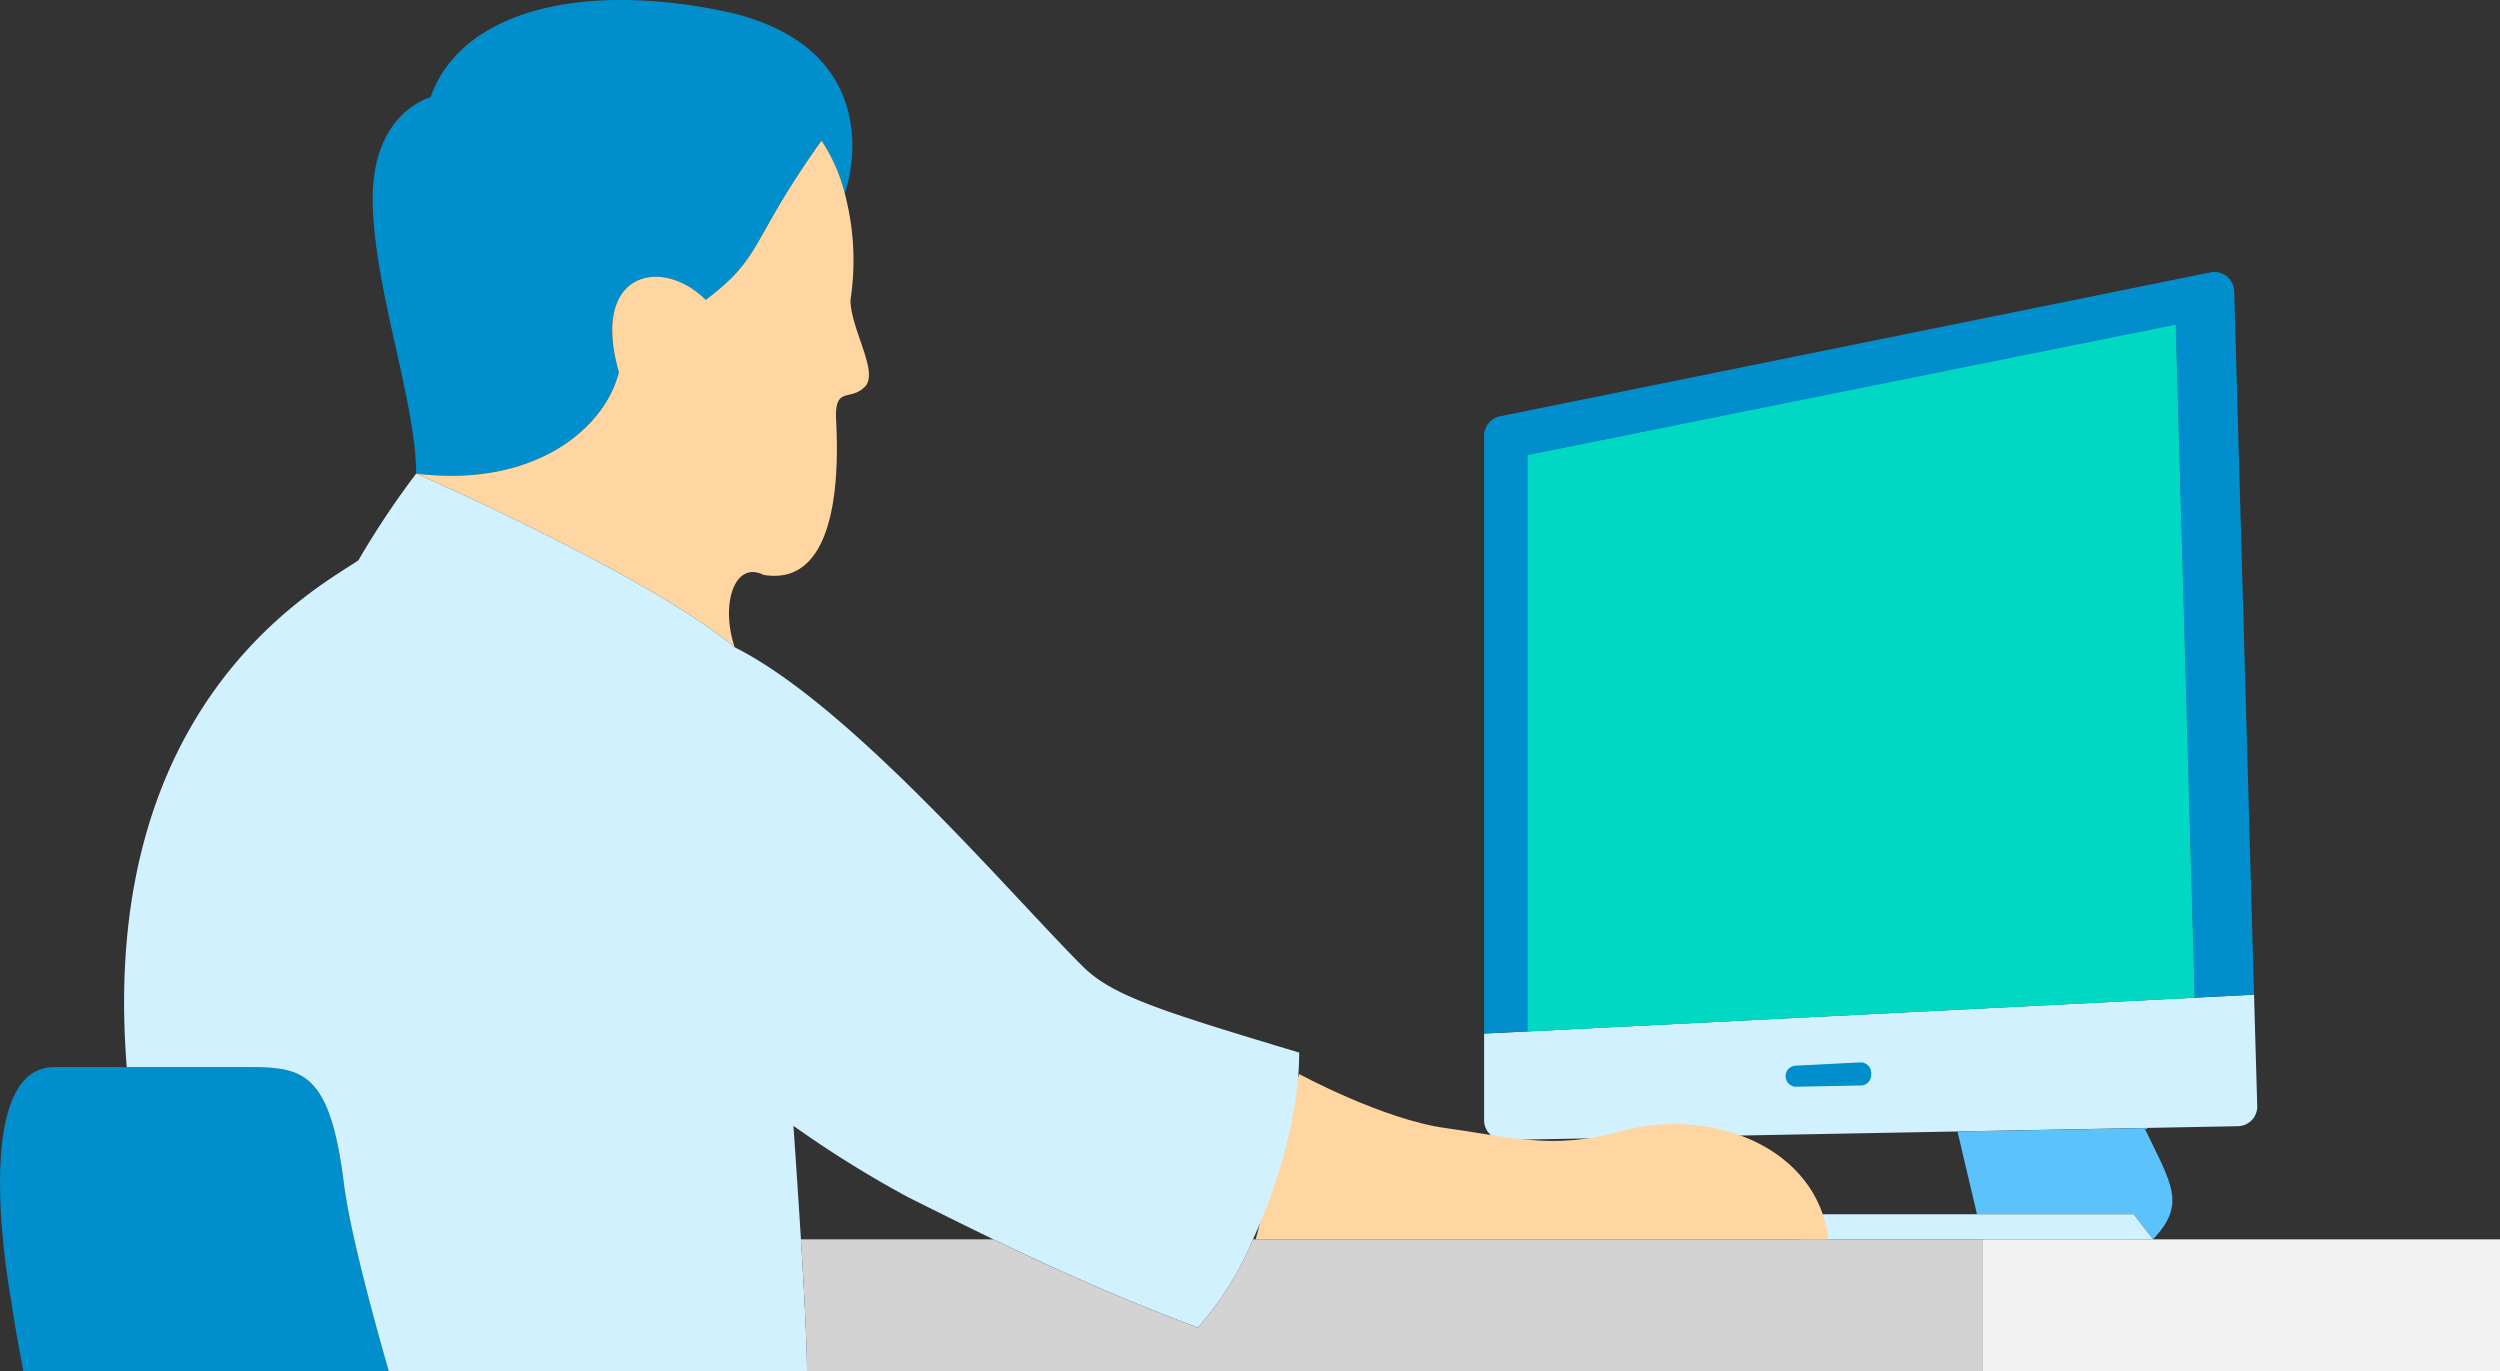 <svg xmlns="http://www.w3.org/2000/svg" width="233.346" height="128" viewBox="0 0 233.346 128"><rect x="0" y="0" width="233.346" height="128" fill="#333333" stroke="none"/><g transform="translate(-116.951 -682.034)"><path d="M186.76,700.11a15.807,15.807,0,0,0-2.175-4.945c-6.755,9.458-5.4,10.809-10.809,14.862-4.053-4.053-10.809-2.7-8.107,6.755-1.351,5.4-8.106,10.809-18.915,9.458,0-6.756-4.053-17.564-4.053-25.671s5.4-9.458,5.4-9.458c2.7-7.8,13.511-10.809,27.022-8.107C188.962,685.775,188.111,696.057,186.76,700.11Z" transform="translate(9.04 0)" fill="#008ecc"/><path d="M187.585,714.721c-1.351,1.351-2.7,0-2.7,2.7,0,1.351,1.351,16.213-6.755,14.862-2.7-1.351-4.053,2.7-2.7,6.755-8.106-6.755-29.724-16.213-29.724-16.213,10.809,1.351,17.564-4.053,18.915-9.458-2.7-9.458,4.053-10.809,8.107-6.755,5.4-4.053,4.053-5.4,10.809-14.862a15.806,15.806,0,0,1,2.175,4.945,24.4,24.4,0,0,1,.527,9.917C186.234,709.317,188.936,713.37,187.585,714.721Z" transform="translate(10.094 3.412)" fill="#ffd6a1"/><path d="M160.7,751.753s7.485,5.769,14.943,10.89" transform="translate(15.36 24.477)" fill="none" stroke="#f9004d" stroke-miterlimit="10" stroke-width="1"/><path d="M291.641,761.137a1.837,1.837,0,0,1-1.811,1.891l-68.459,1.284a1.846,1.846,0,0,1-1.892-1.851v-8.079l4.053-.2,62.258-3.148,5.553-.284Z" transform="translate(35.996 24.124)" fill="#d2f1ff"/><path d="M284.739,767.274l-62.258,3.148V716.636l60.488-12.173Z" transform="translate(37.05 7.874)" fill="#00d8c3"/><path d="M291.344,768.245v.027l-5.553.284-1.77-62.812-60.488,12.173V771.7l-4.053.2v-55.8a1.85,1.85,0,0,1,1.486-1.81l66.311-13.43a1.85,1.85,0,0,1,2.216,1.756Z" transform="translate(35.996 6.598)" fill="#008ecc"/><path d="M284.738,767.279l-62.258,3.148V716.64l60.488-12.173Z" transform="translate(37.05 7.876)" fill="#00d8c3"/><path d="M270.434,770.353l-1.81-2.338H254.005l-1.824-7.728,17.456-.324C272.177,765.246,273.569,767.043,270.434,770.353Z" transform="translate(47.477 27.36)" fill="#5cc2fc"/><path d="M272.419,765.922H241.371v2.337H274.23Z" transform="translate(43.682 29.452)" fill="#d2f1ff"/><path d="M207.749,756.23s7.852,4.255,13.662,5.044,10,2.086,16.237.328c8.578-2.417,18.523,1.494,19.508,10.062H203.7Z" transform="translate(30.455 26.049)" fill="#ffd6a1"/><g transform="translate(116.951 781.634)"><path d="M119.133,784.153h34.108c-2-6.985-3.714-13.695-4.2-17.591-1.351-10.809-4.053-10.809-9.458-10.809H122.018c-8.106,0-4.053,21.617-4.053,21.617S118.322,779.971,119.133,784.153Z" transform="translate(-116.951 -755.753)" fill="#008ecc"/></g><g transform="translate(128.526 726.24)"><path d="M136.574,770.148c5.4,0,8.107,0,9.458,10.809.488,3.9,2.2,10.606,4.2,17.591h39.034v-.027c0-2.5-.27-7.568-.567-12.3-.338-5.525-.7-10.591-.7-10.591a102.386,102.386,0,0,0,10.728,6.674c2.54,1.27,5.175,2.579,7.931,3.917,5.634,2.716,11.836,5.526,19.091,8.243a29.406,29.406,0,0,0,5.148-8.243c2.4-5.254,4.31-11.822,4.31-17.428-13.511-4.053-17.564-5.4-20.266-8.107-6.755-6.755-21.617-24.319-32.426-29.724-8.106-6.755-29.724-16.213-29.724-16.213a80.016,80.016,0,0,0-5.4,8.106c-4.053,2.7-24.32,13.511-21.617,47.288Z" transform="translate(-125.518 -714.753)" fill="#d2f1ff"/></g><rect width="48.261" height="12.322" transform="translate(302.036 797.712)" fill="#f2f2f2"/><path d="M172.85,779.975H282.611V767.652H214.475a29.4,29.4,0,0,1-5.148,8.243c-7.255-2.716-13.457-5.527-19.091-8.243H172.281c.3,4.729.567,9.8.567,12.3Z" transform="translate(19.425 30.059)" fill="#d3d3d3"/><path d="M241.241,755.735l6.024-.305a.982.982,0,0,1,1.031.981v.192a.981.981,0,0,1-.963.982l-6.025.114a.981.981,0,0,1-1-.982h0A.982.982,0,0,1,241.241,755.735Z" transform="translate(43.309 25.767)" fill="#008ecc"/></g></svg>